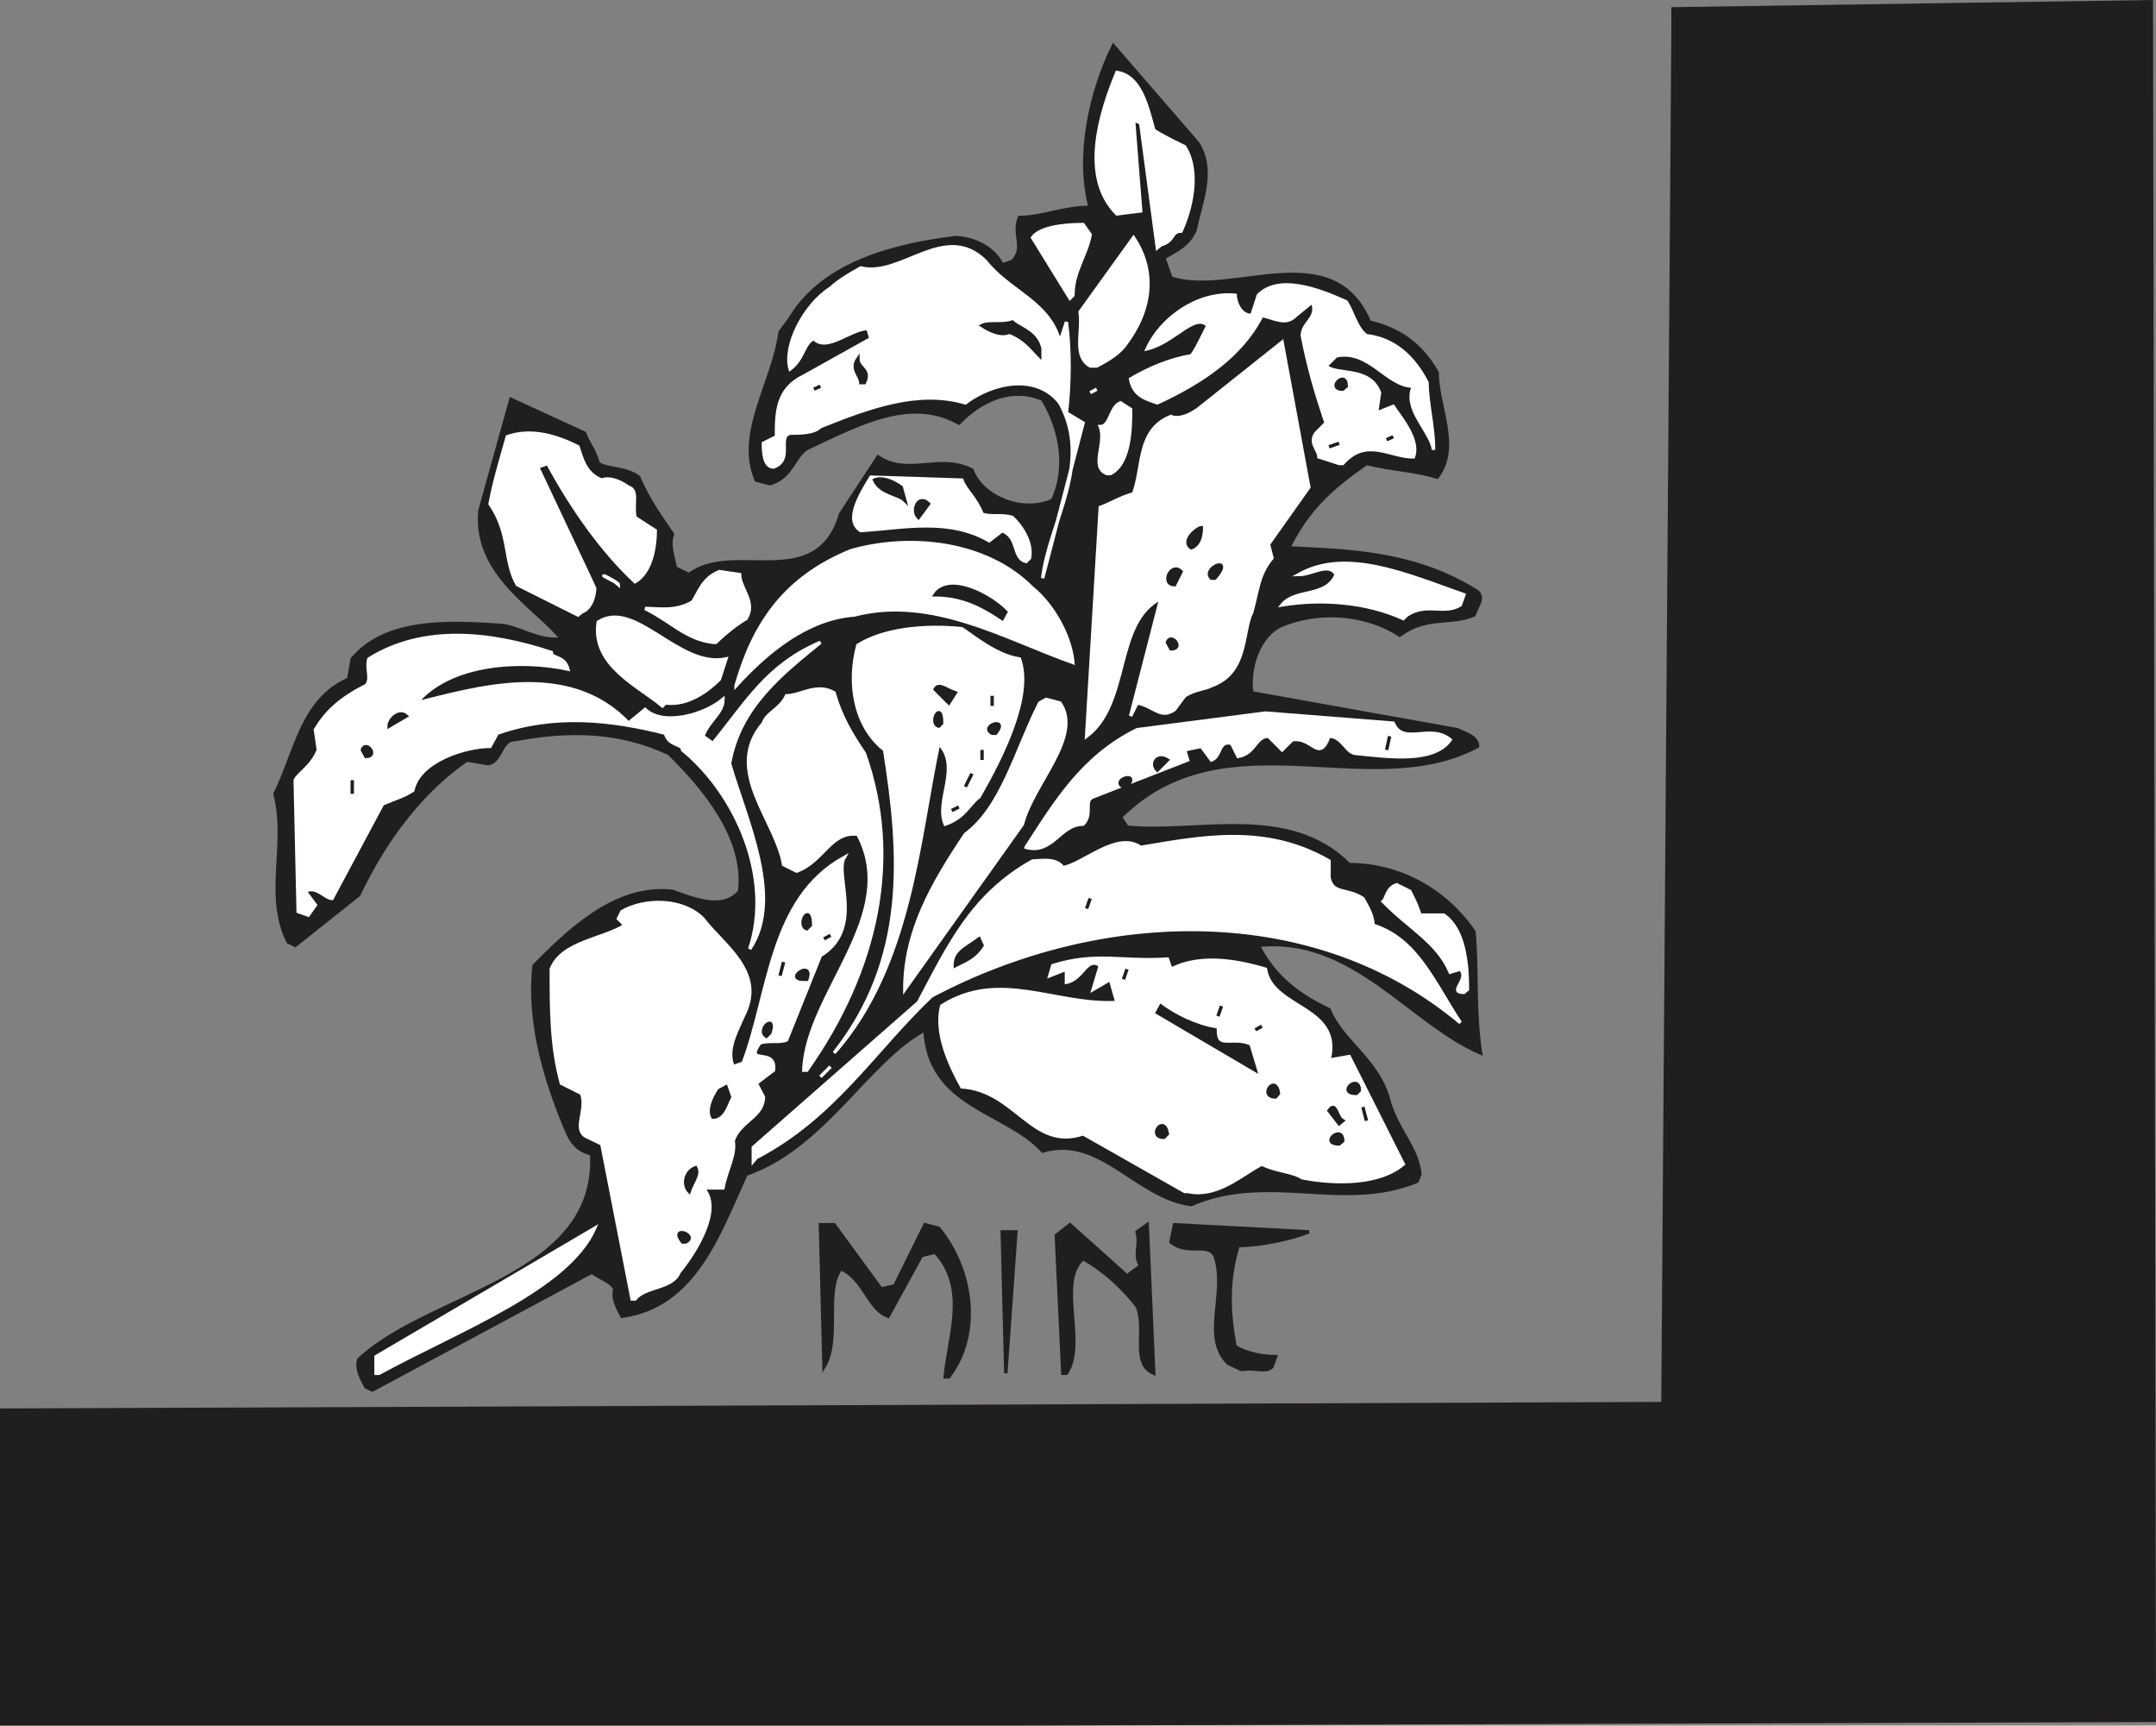 <svg width="483.823" height="387.162" viewBox="0 0 362.867 290.371" xmlns="http://www.w3.org/2000/svg"><rect x="0" y="0" width="362.867" height="290.371" fill="#808080" stroke="none"/><path style="fill:#211e1e;fill-opacity:1;fill-rule:evenodd;stroke:none" d="M1.102 840.898v-52.796L280.699 787l1.7-231.3v-3.4l80.5-1.198.5 289.199-192.2.597" transform="translate(-.817 -550.812)"/><path style="fill:none;stroke:#211e1e;stroke-width:5.7;stroke-linecap:square;stroke-linejoin:miter;stroke-miterlimit:4;stroke-opacity:1" d="M11.016 11.016v527.968L2806.992 550l16.992 2313.008v33.984l805 11.992 5-2891.992-1921.992-5.976zm0 0" transform="matrix(.1 0 0 -.1 -.817 291.188)"/><path style="fill:#211e1e;fill-opacity:1;fill-rule:evenodd;stroke:none" d="m63.5 784.7-1.102-.5c-.597-1.2-1.699-2.9-1.199-4.598C73.102 768.3 101.5 766 100.4 745c-1.7-.5-2.899-1.102-4-3.398-3.399-7.903-6.797-18.102-5.7-28.301 5.7-5.7 13.602-13.602 23.301-12.5 3.398 1.199 8.5 3.398 11.3 0 1.098-9.102-6.198-17.602-11.902-23.2-8.5-4-17-4-26.097-2.3-2.2 0-2.2 4-4.5 4l-3.403-.602c-7.398 5.102-13.597 13-18.199 22.7l-10.699 8.5-1.2-.598c-3.902-7.903 0-16.403-2.198-24.903 3.398-6.796 4.5-15.898 12.398-19.296l.602-3.403C65.8 654.9 76.5 655.5 84.5 656c3.398 0 6.8 2.898 10.8 2.3-4-5.1-14.8-10.8-13.698-21.6L86.8 618l12.398 5.7c.602 1.698 1.7 2.8 2.301 5.1 1.7 1.098 4.5.598 6.8 2.302 1.7 3.898 3.4 6.199 5.7 9.597-.602 1.7 0 3.403.5 5.7l2.3 1.101c7.4-5.7 21.5 3.398 25.5-10.2l6.302-9.6c5.097 3.402 10.199-.598 15.796 2.198 1.704 4.602 8.5 7.403 13.602 5.102 2.3-5.102 1.7-11.3-1.7-17-5.1-2.2-10.198 0-14.1 4-8-4.5-16.5 0-25 4-2.802 1.102-2.802 5.102-6.802 6.2l-2.296-.598c-3.403-7.903 2.898-16.403 4-24.903l1.699-2.3C139.5 594.8 152 592 161.6 590.8c2.297 0 6.2 1.199 7.899 4.597l1.7-.597c2.3-2.301 0-4.5 1.198-7.403 3.903 0 7.301-1.699 11.903-1.699-2.301-8.5 0-19.3 3.898-27.199l14.2 16.398c2.902 4.602.601 9.704-.5 14.801-1.2 2.301-2.297 2.801-5.2 4.5l1.2 3.403C208.101 601 225.101 590.3 231.3 605c4.597 1.102 8.5 3.398 11.398 8.5 0 5.7 3.903 12.5 0 17.602-4-1.204-7.398-1.204-11.898-2.301-5.7 4-9.7 7.398-13.102 14.199 9.102.5 21 .5 31.801 7.398 1.102 1.102 0 2.204-.602 3.903-4 1.699-7.898 0-12.5 3.398-5.097-3.398-13-4.5-19.796-1.699-4 1.7-5.704 7.398-5.102 11.398l34.602 6.204c1.097.597 3.398 1.097 3.398 2.796-18.2 9.704-42.5-5.597-60.102 11.903L190.5 690c11.898 1.2 27.2-3.898 37.398 6.3 8 0 15.903 3.9 21 11.302.602 6.796 0 13.097 1.102 20.398-11.898-5.102-21.5-19.8-37.398-18.102 2.296 4.5 5.699 7.903 11.898 10.801 2.3 5.602 8.5 8.5 10.2 15.801 1.698 5.102 4.6 7.398 5.1 11.898l-.5 1.204c-12.5 5.097-25-1.704-38 3.898-9.1-1.102-15.3-11.898-25-9-6.198-6.8-19.198-7.398-19.8-20.398-9.602 5.097-17 19.796-30.102 24.296-4.5 9.704-8.5 22.204-20.898 23.903-.602-1.2-1.7-2.903-1.2-4.602-.5-1.097-2.198-1.699-3.902-2.8" transform="translate(-.817 -550.812)"/><path style="fill:none;stroke:#211e1e;stroke-width:5.7;stroke-linecap:square;stroke-linejoin:miter;stroke-miterlimit:4;stroke-opacity:1" d="m635 573.008-11.016 5c-5.976 11.992-16.992 28.984-11.992 45.976C731.016 736.992 1015 760 1003.984 970c-16.992 5-28.984 11.016-40 33.984C930 1083.008 896.016 1185 906.992 1286.992c56.992 56.992 136.016 136.016 233.008 125 33.984-11.992 85-33.984 113.008 0 10.976 91.016-61.992 176.016-119.024 231.992-85 40-170 40-260.976 23.008-21.992 0-21.992-40-45-40l-34.024 6.016c-73.984-51.016-135.976-130-181.992-226.992l-106.992-85-11.992 5.976c-39.024 79.024 0 164.024-21.992 249.024C505 1643.984 516.016 1735 595 1768.984l6.016 34.024C658.008 1871.016 765 1865 845 1860c33.984 0 68.008-28.984 108.008-23.008-40 51.016-148.008 108.008-136.992 216.016L868.008 2240l123.984-56.992c6.016-16.992 16.992-28.008 23.008-51.016 16.992-10.976 45-5.976 68.008-23.008 16.992-38.984 33.984-61.992 56.992-95.976-6.016-16.992 0-34.024 5-56.992l23.008-11.016c73.984 56.992 215-33.984 255 101.992l63.008 96.016c50.976-34.024 101.992 5.976 157.968-21.992 17.032-46.016 85-74.024 136.016-51.016 23.008 51.016 16.992 113.008-16.992 170-51.016 21.992-101.992 0-141.016-40-80 45-165 0-250-40-28.008-11.016-28.008-51.016-68.008-61.992l-22.968 5.976c-34.024 79.024 28.984 164.024 40 249.024l16.992 23.008C1395 2471.992 1520 2500 1616.016 2511.992c22.968 0 61.992-11.992 78.984-45.976l16.992 5.976c23.008 23.008 0 45 11.992 74.024 39.024 0 73.008 16.992 119.024 16.992-23.008 85 0 193.008 38.984 271.992l141.992-163.984c29.024-46.016 6.016-97.032-5-148.008-11.992-23.008-22.968-28.008-51.992-45l11.992-34.024c102.032-33.984 272.032 73.008 334.024-73.984 45.976-11.016 85-33.984 113.984-85 0-56.992 39.024-125 0-176.016-40 12.032-73.984 12.032-118.984 23.008-56.992-40-96.992-73.984-131.016-141.992 91.016-5 210-5 318.008-73.984 11.016-11.016 0-22.032-6.016-39.024-40-16.992-78.984 0-125-33.984-50.976 33.984-130 45-197.968 16.992-40-16.992-57.032-73.984-51.016-113.984l346.016-62.032c10.976-5.976 33.984-10.976 33.984-27.968-181.992-97.032-425 55.976-601.016-119.024L1905 1520c118.984-11.992 271.992 38.984 373.984-63.008 80 0 159.024-38.984 210-113.008 6.016-67.968 0-130.976 11.016-203.984-118.984 51.016-215 198.008-373.984 181.016 22.968-45 56.992-79.024 118.984-108.008 23.008-56.016 85-85 101.992-158.008 16.992-51.016 46.016-73.984 51.016-118.984l-5-12.032c-125-50.976-250 17.032-380-38.984-91.016 11.016-153.008 118.984-250 90-61.992 68.008-191.992 73.984-198.008 203.984-96.016-50.976-170-197.968-301.016-242.968-45-97.032-85-222.032-208.984-239.024-6.016 11.992-16.992 29.024-11.992 46.016-5 10.976-21.992 16.992-39.024 28.008zm0 0" transform="matrix(.1 0 0 -.1 -.817 291.188)"/><path style="fill:#211e1e;fill-opacity:1;fill-rule:evenodd;stroke:none" d="M159.898 782.5c.602-6.8 4-14.8-1.699-21l-2.3.602L150.3 772.3c-3.403-1.2-4-6.301-8-8-2.801 4 0 11.898-2.801 16.5l-.602-23.903h2.301l7.903 10.801 2.296-.5 5.102-10.3 2.3.601c5.598 6.8 7.302 17.602 1.7 25" transform="translate(-.817 -550.812)"/><path style="fill:none;stroke:#211e1e;stroke-width:5.7;stroke-linecap:square;stroke-linejoin:miter;stroke-miterlimit:4;stroke-opacity:1" d="M1598.984 595c6.016 68.008 40 148.008-16.992 210l-23.008-6.016-55.976-101.992c-34.024 11.992-40 63.008-80 80-28.008-40 0-118.984-28.008-165l-6.016 239.024h23.008l79.024-108.008 22.968 5L1565 851.016l23.008-6.016c55.976-68.008 73.008-176.016 16.992-250Zm0 0" transform="matrix(.1 0 0 -.1 -.817 291.188)"/><path style="fill:#fff;fill-opacity:1;fill-rule:evenodd;stroke:none" d="M64.102 781.898v-2.796l36.796-21.602c-4.5 10.2-22.699 17-36.296 24.398" transform="translate(-.817 -550.812)"/><path style="fill:none;stroke:#fff;stroke-width:5.7;stroke-linecap:square;stroke-linejoin:miter;stroke-miterlimit:4;stroke-opacity:1" d="M641.016 601.016v27.968L1008.984 845c-45-101.992-226.992-170-362.968-243.984Zm0 0" transform="matrix(.1 0 0 -.1 -.817 291.188)"/><path style="fill:#211e1e;fill-opacity:1;fill-rule:evenodd;stroke:none" d="m170.102 781.898-.602-23.796h2.3" transform="translate(-.817 -550.812)"/><path style="fill:none;stroke:#211e1e;stroke-width:5.7;stroke-linecap:square;stroke-linejoin:miter;stroke-miterlimit:4;stroke-opacity:1" d="M1701.016 601.016 1695 838.984h23.008zm0 0" transform="matrix(.1 0 0 -.1 -.817 291.188)"/><path style="fill:#211e1e;fill-opacity:1;fill-rule:evenodd;stroke:none" d="m179.7 781.898-1.098-23.199 2.296-1.8 9.602 8.601 2.3-1.7c-1.198-1.698 0-3.402-.6-5.698l1.698-1.204 1.102 25c-3.898-1.699-1.102-7.398-2.8-11.296-2.302-2.903-5.098-5.704-9.098-8-4.5 4 .597 14.199-2.801 19.296" transform="translate(-.817 -550.812)"/><path style="fill:none;stroke:#211e1e;stroke-width:5.7;stroke-linecap:square;stroke-linejoin:miter;stroke-miterlimit:4;stroke-opacity:1" d="m1796.992 601.016-10.976 231.992 22.968 18.008L1905 765l23.008 16.992c-11.992 16.992 0 34.024-6.016 56.992l16.992 12.032 11.016-250c-38.984 16.992-11.016 73.984-28.008 112.968-23.008 29.024-50.976 57.032-90.976 80-45-40 5.976-141.992-28.008-192.968zm0 0" transform="matrix(.1 0 0 -.1 -.817 291.188)"/><path style="fill:#211e1e;fill-opacity:1;fill-rule:evenodd;stroke:none" d="m209.8 781.3-2.3-1.1c-4.5-4.5 0-11.9-2.2-18.098-1.198-2.301-4.6 0-7.402-2.301l.602-2.903 22.602 1.204c-2.801 1.097-7.903 2.296-11.903 2.296-1.699 5.602-1.699 10.704-.5 17 1.7 1.102 4.5 1.704 6.801 1.704l-.602 1.699c-1.097 1.097-2.796 0-5.097.5" transform="translate(-.817 -550.812)"/><path style="fill:none;stroke:#211e1e;stroke-width:5.7;stroke-linecap:square;stroke-linejoin:miter;stroke-miterlimit:4;stroke-opacity:1" d="M2098.008 606.992 2075 618.008c-45 45 0 118.984-21.992 180.976-11.992 23.008-46.016 0-74.024 23.008l6.016 29.024 226.016-12.032c-28.008-10.976-79.024-22.968-119.024-22.968-16.992-56.016-16.992-107.032-5-170 16.992-11.016 45-17.032 68.008-17.032l-6.016-16.992c-10.976-10.976-27.968 0-50.976-5zm0 0" transform="matrix(.1 0 0 -.1 -.817 291.188)"/><path style="fill:#fff;fill-opacity:1;fill-rule:evenodd;stroke:none" d="m107.2 769.398-5.098-26.097-2.301-1.102c-2.801-1.097 0-4.5-1.102-7.398l-3.398-1.7c-1.7-6.203-1.7-12.402-1.7-19.203 1.7-4.597 9-5.097 12.399-7.398l-1.102-1.102.602-1.199c3.898-2.199 10.2-2.199 13.602 1.2 3.398 4.5 10.699 9 6.796 16.402-1.199 2.8-2.898 5.699-1.699 8.5l1.7-.602c4.5-11.898 4.5-27.699 17-34.597-1.7 2.898 3.402 12-4 16.5l-5.7 14.199c-1.097.5-2.8 0-4.5.5-2.8 4 2.801.597 2.301 4.597l-2.898 2.204 1.199 2.296c0 3.403-4 4-5.102 7.403.5 2.199-1.199 5.097-1.699 7.898h-3.398c3.398 3.403-1.204 10.801-4 14.2-1.102 2.8-5.704 2.3-7.403 4.5" transform="translate(-.817 -550.812)"/><path style="fill:none;stroke:#fff;stroke-width:5.7;stroke-linecap:square;stroke-linejoin:miter;stroke-miterlimit:4;stroke-opacity:1" d="m1071.992 726.016-50.976 260.976-23.008 11.016c-28.008 10.976 0 45-11.016 73.984l-33.984 16.992c-16.992 62.032-16.992 124.024-16.992 192.032 16.992 45.976 90 50.976 123.984 73.984l-11.016 11.016 6.016 11.992c38.984 21.992 101.992 21.992 136.016-11.992 33.984-45 106.992-90 67.968-164.024-11.992-28.008-28.984-56.992-16.992-85l16.992 6.016c45 118.984 45 276.992 170 345.976-16.992-28.984 34.024-120-40-165l-56.992-141.992c-10.976-5-28.008 0-45-5-28.008-40 28.008-5.976 23.008-45.976l-28.984-22.032 11.992-22.968c0-34.024-40-40-51.016-74.024 5-21.992-11.992-50.976-16.992-78.984h-33.984c33.984-34.024-12.032-108.008-40-141.992-11.016-28.008-57.032-23.008-74.024-45zm0 0" transform="matrix(.1 0 0 -.1 -.817 291.188)"/><path style="fill:#211e1e;fill-opacity:1;fill-rule:evenodd;stroke:none" d="M115.7 759.8c-2.302-2.902 2.8-1.1.5 0" transform="translate(-.817 -550.812)"/><path style="fill:none;stroke:#211e1e;stroke-width:5.7;stroke-linecap:square;stroke-linejoin:miter;stroke-miterlimit:4;stroke-opacity:1" d="M1156.992 821.992c-23.008 29.024 28.008 11.016 5 0zm16.992 40zm0 0" transform="matrix(.1 0 0 -.1 -.817 291.188)"/><path style="fill:#211e1e;fill-opacity:1;fill-rule:evenodd;stroke:none" d="M116.8 751.3c-1.1-1.198-.6-3.402 1.098-4 .602 1.098-.5 2.302-1.097 4" transform="translate(-.817 -550.812)"/><path style="fill:none;stroke:#211e1e;stroke-width:5.7;stroke-linecap:square;stroke-linejoin:miter;stroke-miterlimit:4;stroke-opacity:1" d="M1168.008 906.992c-11.016 11.992-6.016 34.024 10.976 40 6.016-10.976-5-23.008-10.976-40zm0 0" transform="matrix(.1 0 0 -.1 -.817 291.188)"/><path style="fill:#fff;fill-opacity:1;fill-rule:evenodd;stroke:none" d="m200.2 751.3-17.098-9.698c-8.5 2.898-11.301-7.301-20.403-7.903-2.199-4-4.5-9.097-3.398-13.597 9.699-6.204 19.3 0 29.5-.602l-1.102-3.898-2.898 1.699 1.199-4c-2.3-1.7-2.898 2.3-5.7 2.8v-2.203L177.5 715l.5-1.7c7.398-2.3 11.398-.6 19.3-1.1l.598 1.698c4.5-2.296 10.204-1.699 15.903 0 1.097 6.801 13 6.204 10.699 15.301l3.398-.597L237 746.699c-4 3.403-11.3 3.403-17 2.301-1.7-1.102-4.5-1.102-6.8-2.3-3.4 1.698-7.4 5.698-12.5 4.6" transform="translate(-.817 -550.812)"/><path style="fill:none;stroke:#fff;stroke-width:5.7;stroke-linecap:square;stroke-linejoin:miter;stroke-miterlimit:4;stroke-opacity:1" d="m2001.992 906.992-170.976 96.992c-85-28.984-113.008 73.008-204.024 79.024-21.992 40-45 90.976-33.984 135.976 96.992 62.032 193.008 0 295 6.016l-11.016 38.984-28.984-16.992 11.992 40c-23.008 16.992-28.984-23.008-56.992-28.008v22.032L1775 1270l5 16.992c73.984 23.008 113.984 6.016 193.008 11.016l5.976-16.992c45 22.968 102.032 16.992 159.024 0 10.976-68.008 130-62.032 106.992-153.008l33.984 5.976L2370 953.008c-40-34.024-113.008-34.024-170-23.008-16.992 11.016-45 11.016-68.008 23.008-33.984-16.992-73.984-56.992-125-46.016zm0 0" transform="matrix(.1 0 0 -.1 -.817 291.188)"/><path style="fill:none;stroke:#211e1e;stroke-width:5.7;stroke-linecap:square;stroke-linejoin:miter;stroke-miterlimit:4;stroke-opacity:1" d="M2036.016 930zm310.976 16.992zm-260 6.016zm0 0" transform="matrix(.1 0 0 -.1 -.817 291.188)"/><path style="fill:#fff;fill-opacity:1;fill-rule:evenodd;stroke:none" d="M127.602 746.2v-2.302l27.796-24.398c5.102-9.602 9-18.102 19.204-23.8 1.199 0 4-.598 5.097 1.1 3.403-.5 9.102-6.198 13.102-3.402C203 691.7 213.8 689.5 224.5 695.7v2.801c.602 2.898 2.898 1.7 5.7 3.5.6 1.102 1.698 2.8 1.698 4.5 7.403 2.3 10.204 9.602 14.704 16.398-24.301-20.398-60.102-19.796-89-4.5-9.602 9.102-16.403 20.403-29.5 27.204" transform="translate(-.817 -550.812)"/><path style="fill:none;stroke:#fff;stroke-width:5.7;stroke-linecap:square;stroke-linejoin:miter;stroke-miterlimit:4;stroke-opacity:1" d="M1276.016 958.008v23.008L1553.984 1225c51.016 96.016 90 181.016 192.032 238.008 11.992 0 40 5.976 50.976-11.016 34.024 5 91.016 61.992 131.016 34.024 101.992 16.992 210 38.984 316.992-23.008V1435c6.016-28.984 28.984-16.992 56.992-35 6.016-11.016 16.992-28.008 16.992-45 74.024-23.008 102.032-96.016 147.032-163.984-243.008 203.984-601.016 197.968-890 45-96.016-91.016-164.024-204.024-295-272.032Zm0 0" transform="matrix(.1 0 0 -.1 -.817 291.188)"/><path style="fill:#211e1e;fill-opacity:1;fill-rule:evenodd;stroke:none" d="M226.2 743.3c-3.4 0 .6-3.402.6-.5" transform="translate(-.817 -550.812)"/><path style="fill:none;stroke:#211e1e;stroke-width:5.7;stroke-linecap:square;stroke-linejoin:miter;stroke-miterlimit:4;stroke-opacity:1" d="M2261.992 986.992c-33.984 0 6.016 34.024 6.016 5zm0 0" transform="matrix(.1 0 0 -.1 -.817 291.188)"/><path style="fill:#211e1e;fill-opacity:1;fill-rule:evenodd;stroke:none" d="M196.7 742.2c-2.802 0 0-4 .6-.598" transform="translate(-.817 -550.812)"/><path style="fill:none;stroke:#211e1e;stroke-width:5.7;stroke-linecap:square;stroke-linejoin:miter;stroke-miterlimit:4;stroke-opacity:1" d="M1966.992 998.008c-28.008 0 0 40 6.016 5.976zm335 0zm0 0" transform="matrix(.1 0 0 -.1 -.817 291.188)"/><path style="fill:#211e1e;fill-opacity:1;fill-rule:evenodd;stroke:none" d="m226.2 739.898-1.7-2.199c1.2-1.699 1.2 1.102 2.3 1.7" transform="translate(-.817 -550.812)"/><path style="fill:none;stroke:#211e1e;stroke-width:5.7;stroke-linecap:square;stroke-linejoin:miter;stroke-miterlimit:4;stroke-opacity:1" d="M2261.992 1021.016 2245 1043.008c11.992 16.992 11.992-11.016 23.008-16.992zm0 0" transform="matrix(.1 0 0 -.1 -.817 291.188)"/><path style="fill:#211e1e;fill-opacity:1;fill-rule:evenodd;stroke:none" d="m230.8 739.398-.6-2.296" transform="translate(-.817 -550.812)"/><path style="fill:none;stroke:#211e1e;stroke-width:5.7;stroke-linecap:square;stroke-linejoin:miter;stroke-miterlimit:4;stroke-opacity:1" d="m2308.008 1026.016-6.016 22.968zm0 0" transform="matrix(.1 0 0 -.1 -.817 291.188)"/><path style="fill:#211e1e;fill-opacity:1;fill-rule:evenodd;stroke:none" d="M120.8 738.8c-.6-1.1 0-2.8 1.098-4.5l1.102-.6.602 1.698c-.602 1.102-1.102 3.403-2.801 3.403" transform="translate(-.817 -550.812)"/><path style="fill:none;stroke:#211e1e;stroke-width:5.7;stroke-linecap:square;stroke-linejoin:miter;stroke-miterlimit:4;stroke-opacity:1" d="M1208.008 1031.992c-6.016 11.016 0 28.008 10.976 45l11.016 6.016 6.016-16.992c-6.016-11.016-11.016-34.024-28.008-34.024Zm45 0zM1791.992 1055zm0 0" transform="matrix(.1 0 0 -.1 -.817 291.188)"/><path style="fill:#211e1e;fill-opacity:1;fill-rule:evenodd;stroke:none" d="M215.5 735.398c-2.898 0 0-4 .5-.597" transform="translate(-.817 -550.812)"/><path style="fill:none;stroke:#211e1e;stroke-width:5.7;stroke-linecap:square;stroke-linejoin:miter;stroke-miterlimit:4;stroke-opacity:1" d="M2155 1066.016c-28.984 0 0 40 5 5.976zm0 0" transform="matrix(.1 0 0 -.1 -.817 291.188)"/><path style="fill:#211e1e;fill-opacity:1;fill-rule:evenodd;stroke:none" d="M229.102 734.8c-3.403 0 .5-3.402.5-.5" transform="translate(-.817 -550.812)"/><path style="fill:none;stroke:#211e1e;stroke-width:5.7;stroke-linecap:square;stroke-linejoin:miter;stroke-miterlimit:4;stroke-opacity:1" d="M2291.016 1071.992c-34.024 0 5 34.024 5 5zm-51.016 5zm0 0" transform="matrix(.1 0 0 -.1 -.817 291.188)"/><path style="fill:#fff;fill-opacity:1;fill-rule:evenodd;stroke:none" d="m138.898 732 1.704-1.7" transform="translate(-.817 -550.812)"/><path style="fill:none;stroke:#fff;stroke-width:5.7;stroke-linecap:square;stroke-linejoin:miter;stroke-miterlimit:4;stroke-opacity:1" d="m1388.984 1100 17.032 16.992zm0 0" transform="matrix(.1 0 0 -.1 -.817 291.188)"/><path style="fill:none;stroke:#211e1e;stroke-width:5.7;stroke-linecap:square;stroke-linejoin:miter;stroke-miterlimit:4;stroke-opacity:1" d="M2261.992 1100zm0 0" transform="matrix(.1 0 0 -.1 -.817 291.188)"/><path style="fill:#fff;fill-opacity:1;fill-rule:evenodd;stroke:none" d="M136.102 730.898c.5-13.097 16.398-26.097 9.097-39.699-4.597-.597-5.699 4.5-10.3 6.2l-2.2-1.098c-1.199-7.403-10.199-15.903-3.398-23.801.5-1.7 2.8-2.3 3.898-4.602 2.301 0 5.102-2.199 8-.5 1.102 3.903 2.801 6.801 5.102 10.204 6.199 17.5 2.3 36.296-9.7 53.296" transform="translate(-.817 -550.812)"/><path style="fill:none;stroke:#fff;stroke-width:5.7;stroke-linecap:square;stroke-linejoin:miter;stroke-miterlimit:4;stroke-opacity:1" d="M1361.016 1111.016c5 130.976 163.984 260.976 90.976 396.992-45.976 5.976-56.992-45-103.008-61.992l-21.992 10.976C1315 1531.016 1225 1616.016 1293.008 1695c5 16.992 28.008 23.008 38.984 46.016 23.008 0 51.016 21.992 80 5 11.016-39.024 28.008-68.008 51.016-102.032 61.992-175 23.008-362.968-96.992-532.968zm0 0" transform="matrix(.1 0 0 -.1 -.817 291.188)"/><path style="fill:#211e1e;fill-opacity:1;fill-rule:evenodd;stroke:none" d="m212.102 730.898-16.5-9.699.597-1.097c2.301 1.699 5.7 3.398 9.102 4 0 3.898 2.8 1.699 5.597 2.796" transform="translate(-.817 -550.812)"/><path style="fill:none;stroke:#211e1e;stroke-width:5.7;stroke-linecap:square;stroke-linejoin:miter;stroke-miterlimit:4;stroke-opacity:1" d="m2121.016 1111.016-165 96.992 5.976 10.976c23.008-16.992 56.992-33.984 91.016-40 0-38.984 28.008-16.992 55.976-27.968zm61.992 11.992zm0 0" transform="matrix(.1 0 0 -.1 -.817 291.188)"/><path style="fill:#fff;fill-opacity:1;fill-rule:evenodd;stroke:none" d="M141.2 728c12.5-15.8 11.3-33.398 8.5-51-5.098-4-6.2-11.3-4.5-17.602 4.5-2.796 11.3-3.398 17.5-2.796 1.698 1.097 5.698 4.5 9.698 5.097 2.204 6.2-2.898 16.403-6.796 23.2-1.704 1.203-2.301 3.402-5.704 4.601-1.699-4 2.801-9.7-1.097-13.602-3.403 15.801-4.602 37.403-17.602 52.102" transform="translate(-.817 -550.812)"/><path style="fill:none;stroke:#fff;stroke-width:5.7;stroke-linecap:square;stroke-linejoin:miter;stroke-miterlimit:4;stroke-opacity:1" d="M1411.992 1140c125 158.008 113.008 333.984 85 510-50.976 40-61.992 113.008-45 176.016 45 27.968 113.008 33.984 175 27.968 16.992-10.976 56.992-45 96.992-50.976 22.032-61.992-28.984-164.024-67.968-231.992-17.032-12.032-23.008-34.024-57.032-46.016-16.992 40 28.008 96.992-10.976 136.016-34.024-158.008-46.016-374.024-176.016-521.016Zm0 0" transform="matrix(.1 0 0 -.1 -.817 291.188)"/><path style="fill:#211e1e;fill-opacity:1;fill-rule:evenodd;stroke:none" d="M129.8 725.2c-1.698-1.098 1.7-4 .598-.598" transform="translate(-.817 -550.812)"/><path style="fill:none;stroke:#211e1e;stroke-width:5.7;stroke-linecap:square;stroke-linejoin:miter;stroke-miterlimit:4;stroke-opacity:1" d="M1298.008 1168.008c-16.992 10.976 16.992 40 5.976 5.976zm0 0" transform="matrix(.1 0 0 -.1 -.817 291.188)"/><path style="fill:#211e1e;fill-opacity:1;fill-rule:evenodd;stroke:none" d="m212.102 724.102 1.097-.602" transform="translate(-.817 -550.812)"/><path style="fill:none;stroke:#211e1e;stroke-width:5.7;stroke-linecap:square;stroke-linejoin:miter;stroke-miterlimit:4;stroke-opacity:1" d="m2121.016 1178.984 10.976 6.016zm61.992 12.032zm0 0" transform="matrix(.1 0 0 -.1 -.817 291.188)"/><path style="fill:#211e1e;fill-opacity:1;fill-rule:evenodd;stroke:none" d="m205.8 721.8.598-1.698" transform="translate(-.817 -550.812)"/><path style="fill:none;stroke:#211e1e;stroke-width:5.7;stroke-linecap:square;stroke-linejoin:miter;stroke-miterlimit:4;stroke-opacity:1" d="m2058.008 1201.992 5.976 16.992zm-141.992 34.024zm181.992 5.976zm0 0" transform="matrix(.1 0 0 -.1 -.817 291.188)"/><path style="fill:#fff;fill-opacity:1;fill-rule:evenodd;stroke:none" d="M247.2 717.8c-2.802 0 1.1-2.198-.598-3.902l-1.704.5c-2.199-5.097-6.796-7.296-11.296-11.898.597-.5.597-2.3 2.296-2.8l2.204 1.1c.597 1.2 1.199 2.302 1.699 4h4c3.398 2.302 4 7.9 4 12.5" transform="translate(-.817 -550.812)"/><path style="fill:none;stroke:#fff;stroke-width:5.7;stroke-linecap:square;stroke-linejoin:miter;stroke-miterlimit:4;stroke-opacity:1" d="M2471.992 1241.992c-28.008 0 11.016 21.992-5.976 39.024l-17.032-5c-21.992 50.976-67.968 72.968-112.968 118.984 5.976 5 5.976 23.008 22.968 28.008l22.032-11.016c5.976-11.992 11.992-23.008 16.992-40h40c33.984-23.008 40-78.984 40-125zm0 0" transform="matrix(.1 0 0 -.1 -.817 291.188)"/><path style="fill:#fff;fill-opacity:1;fill-rule:evenodd;stroke:none" d="M153.102 717.3c0-9.698 4.5-17.6 10.199-26.1 6.199-4.598 8.5-14.2 12.5-22.098l1.097-.602 2.301.602c3.903 5.597-4.597 13.597-6.3 20.398" transform="translate(-.817 -550.812)"/><path style="fill:none;stroke:#fff;stroke-width:5.7;stroke-linecap:square;stroke-linejoin:miter;stroke-miterlimit:4;stroke-opacity:1" d="M1531.016 1246.992c0 96.992 45 176.016 101.992 261.016 61.992 45.976 85 141.992 125 220.976l10.976 6.016 23.008-6.016c39.024-55.976-45.976-135.976-63.008-203.984zm0 0" transform="matrix(.1 0 0 -.1 -.817 291.188)"/><path style="fill:none;stroke:#211e1e;stroke-width:5.7;stroke-linecap:square;stroke-linejoin:miter;stroke-miterlimit:4;stroke-opacity:1" d="M1950 1258.984zm0 0" transform="matrix(.1 0 0 -.1 -.817 291.188)"/><path style="fill:#211e1e;fill-opacity:1;fill-rule:evenodd;stroke:none" d="M136.102 715.602c-3.403 0 1.699-3.403.5 0" transform="translate(-.817 -550.812)"/><path style="fill:none;stroke:#211e1e;stroke-width:5.7;stroke-linecap:square;stroke-linejoin:miter;stroke-miterlimit:4;stroke-opacity:1" d="M1361.016 1263.984c-34.024 0 16.992 34.024 5 0zm0 0" transform="matrix(.1 0 0 -.1 -.817 291.188)"/><path style="fill:#211e1e;fill-opacity:1;fill-rule:evenodd;stroke:none" d="m189.898 715.602.602-1.704" transform="translate(-.817 -550.812)"/><path style="fill:none;stroke:#211e1e;stroke-width:5.7;stroke-linecap:square;stroke-linejoin:miter;stroke-miterlimit:4;stroke-opacity:1" d="m1898.984 1263.984 6.016 17.032zm0 0" transform="matrix(.1 0 0 -.1 -.817 291.188)"/><path style="fill:#211e1e;fill-opacity:1;fill-rule:evenodd;stroke:none" d="m132.102 715 .597-2.3" transform="translate(-.817 -550.812)"/><path style="fill:none;stroke:#211e1e;stroke-width:5.7;stroke-linecap:square;stroke-linejoin:miter;stroke-miterlimit:4;stroke-opacity:1" d="m1321.016 1270 5.976 23.008zm0 0" transform="matrix(.1 0 0 -.1 -.817 291.188)"/><path style="fill:#211e1e;fill-opacity:1;fill-rule:evenodd;stroke:none" d="M161.602 713.3c0-2.3 1.699-2.8 4-4.5l.5 1.098c-1.102 1.704-2.204 2.301-4.5 3.403" transform="translate(-.817 -550.812)"/><path style="fill:none;stroke:#211e1e;stroke-width:5.7;stroke-linecap:square;stroke-linejoin:miter;stroke-miterlimit:4;stroke-opacity:1" d="M1616.016 1286.992c0 23.008 16.992 28.008 40 45l5-10.976c-11.016-17.032-22.032-23.008-45-34.024zm-403.008 11.016zM1366.016 1310zm0 0" transform="matrix(.1 0 0 -.1 -.817 291.188)"/><path style="fill:#fff;fill-opacity:1;fill-rule:evenodd;stroke:none" d="M127 710.5c4-12-2.3-26.102-11.3-33.5 0-1.102-2.302-.602-2.9-2.8-9-2.302-18.698-3.4-28.3 0l-1.2 2.198c-3.902 0-11.902 2.301-13 7.403-1.698 1.097-2.3 1.097-5.1 2.3L56.7 702c-1.098 0-2.802-2.3-4.5-1.2l1.698 2.302L52.7 704.8l-1.7-.601-.5-22.097C51 681 53.3 679.8 54.398 677l-.5-3.398c1.704-2.801 3.903-5.102 8.5-7.403 1.102-1.097 0-2.8.5-4.5C72 656 83.301 657.2 93.602 660.602c0 1.097 2.199.5 2.796 2.796-7.898-1.699-19.898-1.097-25.5 5.704 9.602-2.301 25.5-7.403 35.704 3.398l2.796-2.3c2.903 2.8 9.704 1.1 13.102-1.7 0 2.3-2.3 3.398-3.398 6.2l1.699 1.198c5.597-6.796 9-13.097 18.097-17-6.199 5.102-13.597 10.704-15.296 20.403 2.796 9.597 9.097 22.699 3.398 31.199" transform="translate(-.817 -550.812)"/><path style="fill:none;stroke:#fff;stroke-width:5.7;stroke-linecap:square;stroke-linejoin:miter;stroke-miterlimit:4;stroke-opacity:1" d="M1270 1315c40 120-23.008 261.016-113.008 335 0 11.016-23.008 6.016-28.984 28.008-90 23.008-186.992 33.984-283.008 0l-11.992-21.992c-39.024 0-119.024-23.008-130-74.024-16.992-10.976-23.008-10.976-51.016-23.008l-85-158.984c-10.976 0-28.008 23.008-45 11.992l16.992-23.008-11.992-16.992-16.992 6.016-5 220.976c5 11.016 28.008 23.008 38.984 51.016l-5 33.984c17.032 28.008 39.024 51.016 85 74.024 11.016 10.976 0 28.008 5 45 91.016 56.992 204.024 45 307.032 10.976 0-10.976 21.992-5 27.968-27.968-78.984 16.992-198.984 10.976-255-57.032 96.016 23.008 255 74.024 357.032-33.984l27.968 23.008C1123.008 1690 1191.016 1706.992 1225 1735c0-23.008-23.008-33.984-33.984-61.992l16.992-11.992c55.976 67.968 90 130.976 180.976 170-61.992-51.016-135.976-107.032-152.968-204.024C1263.984 1531.016 1326.992 1400 1270 1315Zm0 0" transform="matrix(.1 0 0 -.1 -.817 291.188)"/><path style="fill:none;stroke:#211e1e;stroke-width:5.7;stroke-linecap:square;stroke-linejoin:miter;stroke-miterlimit:4;stroke-opacity:1" d="M1331.992 1326.992zm0 0" transform="matrix(.1 0 0 -.1 -.817 291.188)"/><path style="fill:#211e1e;fill-opacity:1;fill-rule:evenodd;stroke:none" d="m139.5 708.8 1.102-.6" transform="translate(-.817 -550.812)"/><path style="fill:none;stroke:#211e1e;stroke-width:5.7;stroke-linecap:square;stroke-linejoin:miter;stroke-miterlimit:4;stroke-opacity:1" d="m1395 1331.992 11.016 6.016zm300 6.016zm726.016 0zm0 0" transform="matrix(.1 0 0 -.1 -.817 291.188)"/><path style="fill:#211e1e;fill-opacity:1;fill-rule:evenodd;stroke:none" d="M136.602 707.102c-1.704-.602.597-4.602.597-.602" transform="translate(-.817 -550.812)"/><path style="fill:none;stroke:#211e1e;stroke-width:5.7;stroke-linecap:square;stroke-linejoin:miter;stroke-miterlimit:4;stroke-opacity:1" d="M1366.016 1348.984c-17.032 6.016 5.976 46.016 5.976 6.016zM1735 1355zm-328.984 23.008zm0 0" transform="matrix(.1 0 0 -.1 -.817 291.188)"/><path style="fill:#211e1e;fill-opacity:1;fill-rule:evenodd;stroke:none" d="m183.7 703.7.6-1.7" transform="translate(-.817 -550.812)"/><path style="fill:none;stroke:#211e1e;stroke-width:5.7;stroke-linecap:square;stroke-linejoin:miter;stroke-miterlimit:4;stroke-opacity:1" d="m1836.992 1383.008 6.016 16.992zm0 0" transform="matrix(.1 0 0 -.1 -.817 291.188)"/><path style="fill:#fff;fill-opacity:1;fill-rule:evenodd;stroke:none" d="M173.5 693.398c5.102-7.898 9.602-15.296 18.7-19.796l21.6-2.801 21.5 1.699c1.7 3.898 6.2 0 9.598 2.8-2.796 4-10.699 2.802-15.796 2.302-1.704 0-2.301-2.903-4.602-2.903-1.7 4.602-2.8 0-6.2.602L216.603 677l-2.301-2.3c-2.2 0-2.2 2.902-5.102 3.402l-1.097-2.204c-2.301-.597-1.704 2.204-3.403 2.801L203 676.4l-2.8.601.5 1.7-15.9 6.198c-1.698.602 0 2.903-1.698 4.602-3.903 0-5.102 5.102-9.602 3.898" transform="translate(-.817 -550.812)"/><path style="fill:none;stroke:#fff;stroke-width:5.7;stroke-linecap:square;stroke-linejoin:miter;stroke-miterlimit:4;stroke-opacity:1" d="M1735 1486.016c51.016 78.984 96.016 152.968 186.992 197.968l216.016 28.008 215-16.992c16.992-38.984 61.992 0 95.976-28.008-27.968-40-106.992-28.008-157.968-23.008-17.032 0-23.008 29.024-46.016 29.024-16.992-46.016-28.008 0-61.992-6.016L2166.016 1650l-23.008 23.008c-21.992 0-21.992-29.024-51.016-34.024l-10.976 22.032c-23.008 5.976-17.032-22.032-34.024-28.008L2030 1656.016l-28.008-6.016 5-16.992-158.984-61.992c-16.992-6.016 0-29.024-16.992-46.016-39.024 0-51.016-51.016-96.016-38.984zm0 0" transform="matrix(.1 0 0 -.1 -.817 291.188)"/><path style="fill:#211e1e;fill-opacity:1;fill-rule:evenodd;stroke:none" d="m161 687.2 1.2-.598" transform="translate(-.817 -550.812)"/><path style="fill:none;stroke:#211e1e;stroke-width:5.7;stroke-linecap:square;stroke-linejoin:miter;stroke-miterlimit:4;stroke-opacity:1" d="m1610 1548.008 11.992 5.976zm-1008.984 28.008v22.968zm22.968 5.976zm0 0" transform="matrix(.1 0 0 -.1 -.817 291.188)"/><path style="fill:#211e1e;fill-opacity:1;fill-rule:evenodd;stroke:none" d="m163.3 683.2 1.098-2.2" transform="translate(-.817 -550.812)"/><path style="fill:none;stroke:#211e1e;stroke-width:5.7;stroke-linecap:square;stroke-linejoin:miter;stroke-miterlimit:4;stroke-opacity:1" d="m1633.008 1588.008 10.976 21.992Zm0 0" transform="matrix(.1 0 0 -.1 -.817 291.188)"/><path style="fill:#211e1e;fill-opacity:1;fill-rule:evenodd;stroke:none" d="M189.898 683.2c-2.199-1.098 2.903-2.802.602 0" transform="translate(-.817 -550.812)"/><path style="fill:none;stroke:#211e1e;stroke-width:5.7;stroke-linecap:square;stroke-linejoin:miter;stroke-miterlimit:4;stroke-opacity:1" d="M1898.984 1588.008c-21.992 10.976 29.024 28.008 6.016 0zm0 0" transform="matrix(.1 0 0 -.1 -.817 291.188)"/><path style="fill:#211e1e;fill-opacity:1;fill-rule:evenodd;stroke:none" d="M195.602 680.398c-1.102-1.097 0-2.796 1.699-1.699" transform="translate(-.817 -550.812)"/><path style="fill:none;stroke:#211e1e;stroke-width:5.7;stroke-linecap:square;stroke-linejoin:miter;stroke-miterlimit:4;stroke-opacity:1" d="M1956.016 1616.016c-11.016 10.976 0 27.968 16.992 16.992zm-295 16.992V1650Zm0 0" transform="matrix(.1 0 0 -.1 -.817 291.188)"/><path style="fill:#211e1e;fill-opacity:1;fill-rule:evenodd;stroke:none" d="M62.398 678.102 61.801 677c.597-1.7 2.8 1.102.597 1.102" transform="translate(-.817 -550.812)"/><path style="fill:none;stroke:#211e1e;stroke-width:5.7;stroke-linecap:square;stroke-linejoin:miter;stroke-miterlimit:4;stroke-opacity:1" d="M623.984 1638.984 618.008 1650c5.976 16.992 28.008-11.016 5.976-11.016zm0 0" transform="matrix(.1 0 0 -.1 -.817 291.188)"/><path style="fill:#211e1e;fill-opacity:1;fill-rule:evenodd;stroke:none" d="m234.2 677 .5-2.3" transform="translate(-.817 -550.812)"/><path style="fill:none;stroke:#211e1e;stroke-width:5.7;stroke-linecap:square;stroke-linejoin:miter;stroke-miterlimit:4;stroke-opacity:1" d="m2341.992 1650 5 23.008zM720 1666.992zm0 0" transform="matrix(.1 0 0 -.1 -.817 291.188)"/><path style="fill:#fff;fill-opacity:1;fill-rule:evenodd;stroke:none" d="m183.7 674.7 2.3-38.5c1.7-.598 3.398-1.7 5.602-2.302 1.699-4.5.597-10.796 6.296-13 1.102.5 2.801 0 4.5-1.199l14.204-11.3 4.5 24.402-6.801 9.597.597 2.301c-2.296 2.801-2.296 5.102-3.398 9.102-1.7 3.398-.602 10.199-6.8 12.398-1.098.602-2.802.602-4.5 1.7l-1.7 2.3c-2.3 1.7-3.5-.597-6.3-1.097l-1.098 2.199 5.097-19.801c-8 4-5.097 17.602-12.5 23.2" transform="translate(-.817 -550.812)"/><path style="fill:none;stroke:#fff;stroke-width:5.7;stroke-linecap:square;stroke-linejoin:miter;stroke-miterlimit:4;stroke-opacity:1" d="m1836.992 1673.008 23.008 385c16.992 5.976 33.984 16.992 56.016 23.008 16.992 45 5.976 107.968 62.968 130 11.016-5 28.008 0 45 11.992l142.032 113.008 45-244.024-68.008-95.976 5.976-23.008c-22.968-28.008-22.968-51.016-33.984-91.016-16.992-33.984-6.016-101.992-68.008-123.984-10.976-6.016-28.008-6.016-45-16.992L1985 1718.008c-23.008-16.992-35 5.976-63.008 10.976l-10.976-21.992L1961.992 1905c-80-40-50.976-176.016-125-231.992zm0 0" transform="matrix(.1 0 0 -.1 -.817 291.188)"/><path style="fill:#211e1e;fill-opacity:1;fill-rule:evenodd;stroke:none" d="M167.8 674.2c-2.198-1.2 2.9-2.9.598 0" transform="translate(-.817 -550.812)"/><path style="fill:none;stroke:#211e1e;stroke-width:5.7;stroke-linecap:square;stroke-linejoin:miter;stroke-miterlimit:4;stroke-opacity:1" d="M1678.008 1678.008c-21.992 11.992 28.984 28.984 5.976 0zm0 0" transform="matrix(.1 0 0 -.1 -.817 291.188)"/><path style="fill:#211e1e;fill-opacity:1;fill-rule:evenodd;stroke:none" d="M66.3 673c0-1.102 1.7-2.8 2.9-1.7" transform="translate(-.817 -550.812)"/><path style="fill:none;stroke:#211e1e;stroke-width:5.7;stroke-linecap:square;stroke-linejoin:miter;stroke-miterlimit:4;stroke-opacity:1" d="M663.008 1690c0 11.016 16.992 28.008 28.984 16.992zm0 0" transform="matrix(.1 0 0 -.1 -.817 291.188)"/><path style="fill:#211e1e;fill-opacity:1;fill-rule:evenodd;stroke:none" d="M158.8 673c-1.698-.5.5-4.5.5-.5" transform="translate(-.817 -550.812)"/><path style="fill:none;stroke:#211e1e;stroke-width:5.7;stroke-linecap:square;stroke-linejoin:miter;stroke-miterlimit:4;stroke-opacity:1" d="M1588.008 1690c-16.992 5 5 45 5 5zm-766.016 5zm0 0" transform="matrix(.1 0 0 -.1 -.817 291.188)"/><path style="fill:#fff;fill-opacity:1;fill-rule:evenodd;stroke:none" d="M112.3 669.602c-4-3.403-11.902-6.801-10.8-14.102 6.2-4 13.602 7.898 21.5 6.2l-1.102 3.402c-1.699 1.699-5.097 4.5-9.097 4" transform="translate(-.817 -550.812)"/><path style="fill:none;stroke:#fff;stroke-width:5.7;stroke-linecap:square;stroke-linejoin:miter;stroke-miterlimit:4;stroke-opacity:1" d="M1123.008 1723.984c-40 34.024-119.024 68.008-108.008 141.016 61.992 40 136.016-78.984 215-61.992l-11.016-34.024c-16.992-16.992-50.976-45-90.976-40zm0 0" transform="matrix(.1 0 0 -.1 -.817 291.188)"/><path style="fill:none;stroke:#211e1e;stroke-width:5.7;stroke-linecap:square;stroke-linejoin:miter;stroke-miterlimit:4;stroke-opacity:1" d="M1678.008 1723.984v17.032zm0 0" transform="matrix(.1 0 0 -.1 -.817 291.188)"/><path style="fill:#211e1e;fill-opacity:1;fill-rule:evenodd;stroke:none" d="m160.5 669.102-2.3-2.301c.6-1.102 1.698 0 3.402.597" transform="translate(-.817 -550.812)"/><path style="fill:none;stroke:#211e1e;stroke-width:5.7;stroke-linecap:square;stroke-linejoin:miter;stroke-miterlimit:4;stroke-opacity:1" d="m1605 1728.984-23.008 23.008c6.016 11.016 16.992 0 34.024-5.976zm0 0" transform="matrix(.1 0 0 -.1 -.817 291.188)"/><path style="fill:#fff;fill-opacity:1;fill-rule:evenodd;stroke:none" d="M124.7 666.2c2.902-10.2 8-18.098 19.3-22.7 9.7-2.8 22.7-1.7 30.602 6.3 2.898 2.302 6.296 7.4 6.796 12.5-11.296-4-23.796-11.402-36.796-8-8 .598-14.801 6.302-19.903 11.9" transform="translate(-.817 -550.812)"/><path style="fill:none;stroke:#fff;stroke-width:5.7;stroke-linecap:square;stroke-linejoin:miter;stroke-miterlimit:4;stroke-opacity:1" d="M1246.992 1758.008c29.024 101.992 80 180.976 193.008 226.992 96.992 28.008 226.992 16.992 306.016-63.008 28.984-23.008 62.968-73.984 67.968-125-112.968 40-237.968 114.024-367.968 80-80-5.976-148.008-63.008-199.024-118.984zm0 0" transform="matrix(.1 0 0 -.1 -.817 291.188)"/><path style="fill:none;stroke:#211e1e;stroke-width:5.7;stroke-linecap:square;stroke-linejoin:miter;stroke-miterlimit:4;stroke-opacity:1" d="M1690 1768.984zm-73.984 6.016zm0 0" transform="matrix(.1 0 0 -.1 -.817 291.188)"/><path style="fill:#211e1e;fill-opacity:1;fill-rule:evenodd;stroke:none" d="m197.898 660-.597-1.102c.597-1.699 2.898 1.102.597 1.102" transform="translate(-.817 -550.812)"/><path style="fill:none;stroke:#211e1e;stroke-width:5.7;stroke-linecap:square;stroke-linejoin:miter;stroke-miterlimit:4;stroke-opacity:1" d="m1978.984 1820-5.976 11.016c5.976 16.992 28.984-11.016 5.976-11.016zm0 0" transform="matrix(.1 0 0 -.1 -.817 291.188)"/><path style="fill:#fff;fill-opacity:1;fill-rule:evenodd;stroke:none" d="M120.8 658.898c-4.6-.597-6.8-3.398-11.402-5.699 2.301 0 5.102.602 8-1.097 1.102-1.704 1.704-4 4.5-5.102l3.403.5c0 2.3 2.8 4.602 1.097 7.398-1.097.602-3.398 2.301-5.097 4" transform="translate(-.817 -550.812)"/><path style="fill:none;stroke:#fff;stroke-width:5.7;stroke-linecap:square;stroke-linejoin:miter;stroke-miterlimit:4;stroke-opacity:1" d="M1208.008 1831.016c-46.016 5.976-68.008 33.984-114.024 56.992 23.008 0 51.016-6.016 80 10.976 11.016 17.032 17.032 40 45 51.016l34.024-5c0-23.008 28.008-46.016 10.976-73.984-10.976-6.016-33.984-23.008-50.976-40zm0 0" transform="matrix(.1 0 0 -.1 -.817 291.188)"/><path style="fill:none;stroke:#211e1e;stroke-width:5.7;stroke-linecap:square;stroke-linejoin:miter;stroke-miterlimit:4;stroke-opacity:1" d="M1723.984 1848.008zm-385.976 5.976zm0 0" transform="matrix(.1 0 0 -.1 -.817 291.188)"/><path style="fill:#211e1e;fill-opacity:1;fill-rule:evenodd;stroke:none" d="M169.5 654.898c-3.398-2.296-6.8-4-11.3-4 2.3-3.398 9.1 0 11.902 2.903" transform="translate(-.817 -550.812)"/><path style="fill:none;stroke:#211e1e;stroke-width:5.7;stroke-linecap:square;stroke-linejoin:miter;stroke-miterlimit:4;stroke-opacity:1" d="M1695 1871.016c-33.984 22.968-68.008 40-113.008 40 23.008 33.984 91.016 0 119.024-29.024zm0 0" transform="matrix(.1 0 0 -.1 -.817 291.188)"/><path style="fill:#fff;fill-opacity:1;fill-rule:evenodd;stroke:none" d="M237 654.898c-6.2-2.796-13.602-3.398-20.398-2.296 2.296-2.801 7.398-1.102 9.097-5.102-1.199-2.2-4 0-6.3 0 8-4.5 18.203 0 27.8 3.398l-.597 1.704c-2.801 1.699-5.602-.5-9 1.699" transform="translate(-.817 -550.812)"/><path style="fill:none;stroke:#fff;stroke-width:5.7;stroke-linecap:square;stroke-linejoin:miter;stroke-miterlimit:4;stroke-opacity:1" d="M2370 1871.016c-61.992 27.968-136.016 33.984-203.984 22.968 22.968 28.008 73.984 11.016 90.976 51.016-11.992 21.992-40 0-63.008 0 80 45 182.032 0 278.008-33.984l-5.976-17.032c-28.008-16.992-56.016 5-90-16.992zm0 0" transform="matrix(.1 0 0 -.1 -.817 291.188)"/><path style="fill:#fff;fill-opacity:1;fill-rule:evenodd;stroke:none" d="m98.102 654.3-10.204-5.1c-2.296-3.9-1.097-8.5-4.597-13.598.597-3.403 1.8-7.403 2.898-11.301 3.403-1.2 7.403-.602 11.903 1.699.597 1.7 1.097 4.5 4 5.602 1.097-.5 2.796 0 4.5 1.199 1.699.5.597 2.8 1.097 5.097l3.403 2.204c0 2.296-.5 6.898-3.403 8.597C102.102 643.5 97 636.2 93 628.801l-1.7.597 9.098 19.301.5 1.102c0 1.097-.5 3.398-2.199 4" transform="translate(-.817 -550.812)"/><path style="fill:none;stroke:#fff;stroke-width:5.7;stroke-linecap:square;stroke-linejoin:miter;stroke-miterlimit:4;stroke-opacity:1" d="m981.016 1876.992-102.032 51.016c-22.968 38.984-10.976 85-45.976 135.976 5.976 34.024 18.008 74.024 28.984 113.008 34.024 11.992 74.024 6.016 119.024-16.992 5.976-16.992 10.976-45 40-56.016 10.976 5 27.968 0 45-11.992 16.992-5 5.976-28.008 10.976-50.976l34.024-22.032c0-22.968-5-68.984-34.024-85.976C1021.016 1985 970 2058.008 930 2131.992l-16.992-5.976 90.976-193.008 5-11.016c0-10.976-5-33.984-21.992-40zm0 0" transform="matrix(.1 0 0 -.1 -.817 291.188)"/><path style="fill:none;stroke:#211e1e;stroke-width:5.7;stroke-linecap:square;stroke-linejoin:miter;stroke-miterlimit:4;stroke-opacity:1" d="M2018.984 1888.008zm0 0" transform="matrix(.1 0 0 -.1 -.817 291.188)"/><path style="fill:#fff;fill-opacity:1;fill-rule:evenodd;stroke:none" d="M104.898 649.2c0-.5-5.097-2.802-.597-.5" transform="translate(-.817 -550.812)"/><path style="fill:none;stroke:#fff;stroke-width:5.7;stroke-linecap:square;stroke-linejoin:miter;stroke-miterlimit:4;stroke-opacity:1" d="M1048.984 1928.008c0 5-50.976 28.008-5.976 5zm0 0" transform="matrix(.1 0 0 -.1 -.817 291.188)"/><path style="fill:#211e1e;fill-opacity:1;fill-rule:evenodd;stroke:none" d="M198.5 649.2c-2.3 0-.602-3.9 1.102-2.2" transform="translate(-.817 -550.812)"/><path style="fill:none;stroke:#211e1e;stroke-width:5.7;stroke-linecap:square;stroke-linejoin:miter;stroke-miterlimit:4;stroke-opacity:1" d="M1985 1928.008c-23.008 0-6.016 38.984 11.016 21.992zm0 0" transform="matrix(.1 0 0 -.1 -.817 291.188)"/><path style="fill:#fff;fill-opacity:1;fill-rule:evenodd;stroke:none" d="M176.3 648.102c1.2-9.704 8.5-19.301 2.9-29.5-4-5.102-11.4-3.403-15.9 0-7.902-2.301-15.902.597-24.402 4-1.097 1.097-3.398 1.097-5.097 1.097-2.301.602.597 4.5-2.801 5.7-1.7 0-1.7-2.899-1.7-4l2.2-1.098c0-4 0-8 4.602-10.2l11.296-6.3-.5-1.7c-2.898 0-6.898 4-9.097 1.7-1.7.597-1.7 3.398-4 5.097-1.102-3.898 2.3-10.699 6.8-13.597 1.2-1.102 2.899-2.2 5.098-3.403 6.801 1.704 14.2-7.898 21-1.097 4 5.097 10.801 6.8 12.5 13.597l1.102-3.398c.597 4.5.597 10.2 0 15.3l2.8 1.7" transform="translate(-.817 -550.812)"/><path style="fill:none;stroke:#fff;stroke-width:5.7;stroke-linecap:square;stroke-linejoin:miter;stroke-miterlimit:4;stroke-opacity:1" d="M1763.008 1938.984c11.992 97.032 85 193.008 28.984 295-40 51.016-113.984 34.024-158.984 0-79.024 23.008-159.024-5.976-244.024-40-10.976-10.976-33.984-10.976-50.976-10.976-23.008-6.016 5.976-45-28.008-56.992-16.992 0-16.992 28.984-16.992 40l21.992 10.976c0 40 0 80 46.016 101.992l112.968 63.008-5 16.992c-28.984 0-68.984-40-90.976-16.992-16.992-5.976-16.992-33.984-40-50.976-11.016 38.984 23.008 106.992 68.008 135.976 11.992 11.016 28.984 21.992 50.976 34.024 68.008-17.032 141.992 78.984 210 10.976 40-50.976 108.008-68.008 125-135.976l11.016 33.984c5.976-45 5.976-101.992 0-153.008l28.008-16.992Zm0 0" transform="matrix(.1 0 0 -.1 -.817 291.188)"/><path style="fill:#211e1e;fill-opacity:1;fill-rule:evenodd;stroke:none" d="M204.7 648.102c-1.7-1.704 4-4 .6 0" transform="translate(-.817 -550.812)"/><path style="fill:none;stroke:#211e1e;stroke-width:5.7;stroke-linecap:square;stroke-linejoin:miter;stroke-miterlimit:4;stroke-opacity:1" d="M2046.992 1938.984c-16.992 17.032 40 40 6.016 0zm-1168.008 28.008zm0 0" transform="matrix(.1 0 0 -.1 -.817 291.188)"/><path style="fill:#fff;fill-opacity:1;fill-rule:evenodd;stroke:none" d="M173.5 645.3c-2.3-.6-1.102-4-4-5.198l-2.2 1.699c-6.8-3.903-14.198-2.2-21.6-1.7-2.802-1.703 0-6.203 1.698-9l15.301.5c.602 1.7 2.301 2.899 3.403 5.7 1.199.597 3.398 0 5.097.597 1.2 1.102 3.403 3.903 2.903 6.801" transform="translate(-.817 -550.812)"/><path style="fill:none;stroke:#fff;stroke-width:5.7;stroke-linecap:square;stroke-linejoin:miter;stroke-miterlimit:4;stroke-opacity:1" d="M1735 1966.992c-23.008 6.016-11.016 40-40 51.992l-21.992-16.992c-68.008 39.024-141.992 21.992-216.016 16.992-28.008 17.032 0 62.032 16.992 90l153.008-5c6.016-16.992 23.008-28.984 34.024-56.992 11.992-5.976 33.984 0 50.976-5.976 11.992-11.016 34.024-39.024 29.024-68.008zm0 0" transform="matrix(.1 0 0 -.1 -.817 291.188)"/><path style="fill:#211e1e;fill-opacity:1;fill-rule:evenodd;stroke:none" d="M201.3 643c-1.698-1.2 1.098-3.398 1.7-3.398 0 .5 0 2.796-1.7 3.398" transform="translate(-.817 -550.812)"/><path style="fill:none;stroke:#211e1e;stroke-width:5.7;stroke-linecap:square;stroke-linejoin:miter;stroke-miterlimit:4;stroke-opacity:1" d="M2013.008 1990c-16.992 11.992 10.976 33.984 16.992 33.984 0-5 0-27.968-16.992-33.984zm-1076.992 16.992zm702.968 16.992zm-736.992 17.032zm0 0" transform="matrix(.1 0 0 -.1 -.817 291.188)"/><path style="fill:#211e1e;fill-opacity:1;fill-rule:evenodd;stroke:none" d="M155.398 637.898c-1.199-1.199 0-4 1.704-2.296" transform="translate(-.817 -550.812)"/><path style="fill:none;stroke:#211e1e;stroke-width:5.7;stroke-linecap:square;stroke-linejoin:miter;stroke-miterlimit:4;stroke-opacity:1" d="M1553.984 2041.016c-11.992 11.992 0 40 17.032 22.968zm45 0zm28.008 16.992zm0 0" transform="matrix(.1 0 0 -.1 -.817 291.188)"/><path style="fill:#211e1e;fill-opacity:1;fill-rule:evenodd;stroke:none" d="M153.102 635c-1.102-1.102-4-1.102-5.102-3.398 1.102-.5 2.8 0 4.5 1.199" transform="translate(-.817 -550.812)"/><path style="fill:none;stroke:#211e1e;stroke-width:5.7;stroke-linecap:square;stroke-linejoin:miter;stroke-miterlimit:4;stroke-opacity:1" d="M1531.016 2070c-11.016 11.016-40 11.016-51.016 33.984 11.016 5 28.008 0 45-11.992zm555.976 21.992zm-1230.976 6.016zm0 0" transform="matrix(.1 0 0 -.1 -.817 291.188)"/><path style="fill:#fff;fill-opacity:1;fill-rule:evenodd;stroke:none" d="M187.102 630.5c-2.801-1.102 0-5.102-1.102-7.898 1.7 0 1.7-3.403 3.398-4l1.704 1.097c0 2.903 0 9.102-3.403 10.801" transform="translate(-.817 -550.812)"/><path style="fill:none;stroke:#fff;stroke-width:5.7;stroke-linecap:square;stroke-linejoin:miter;stroke-miterlimit:4;stroke-opacity:1" d="M1871.016 2115c-28.008 11.016 0 51.016-11.016 78.984 16.992 0 16.992 34.024 33.984 40l17.032-10.976c0-29.024 0-91.016-34.024-108.008zm0 0" transform="matrix(.1 0 0 -.1 -.817 291.188)"/><path style="fill:#fff;fill-opacity:1;fill-rule:evenodd;stroke:none" d="m226.2 628.8-3.4-1.1c0-1.2-1.698-2.302-.5-4l1.7-1.7c-1.7-5.102-2.898-9.102-4-14.7 0-2.3 2.8-2.902 1.7-5.698l-2.802 2.296c-1.699 1.704-3.398.5-5.699 0-3.398 6.801-10.199 11.301-17.597 14.704-1.704-.602-4-1.102-4.5-4 2.796-1.704 6.796-3.403 10.199-3.903.597-.597 1.699-2.898 2.8-5.097-2.203-2.301-5.601 2.796-10.203 3.898 2.301-5.102 8.5-9.602 14.801-9 0 .5.5 3.398 2.801 3.398l1.102-3.398c3.398-3.398 9.699-1.2 14.796 1.102 1.102 1.699 1.704 4.5 3.403 5.699 4.5.5 7.898 3.398 10.199 7.898 0 3.403 1.102 7.403 1.102 11.301-.602-3.398-5.102-6.8-3.403-10.7-4.5 0-7.398-6.3-13-5.1L224 612.397c1.7 1.704 7.3 0 9 4.5l-.5 3.403 2.8-1.102c1.098 1.7 4.5 5.602 3.4 8.5-4 0-7.9-3.398-11.9 1.102" transform="translate(-.817 -550.812)"/><path style="fill:none;stroke:#fff;stroke-width:5.7;stroke-linecap:square;stroke-linejoin:miter;stroke-miterlimit:4;stroke-opacity:1" d="m2261.992 2131.992-33.984 11.016c0 11.992-16.992 23.008-5 40L2240 2200c-16.992 51.016-28.984 91.016-40 146.992 0 23.008 28.008 29.024 16.992 56.992l-28.008-22.968c-16.992-17.032-33.984-5-56.992 0-33.984-68.008-101.992-113.008-175.976-147.032-17.032 6.016-40 11.016-45 40 27.968 17.032 67.968 34.024 101.992 39.024 5.976 5.976 16.992 28.984 28.008 50.976-22.032 23.008-56.016-27.968-102.032-38.984 23.008 51.016 85 96.016 148.008 90 0-5 5-33.984 28.008-33.984l11.016 33.984c33.984 33.984 96.992 11.992 147.968-11.016 11.016-16.992 17.032-45 34.024-56.992 45-5 78.984-33.984 101.992-78.984 0-34.024 11.016-74.024 11.016-113.008-6.016 33.984-51.016 68.008-34.024 106.992-45 0-73.984 63.008-130 51.016L2240 2296.016c16.992-17.032 73.008 0 90-45l-5-34.024 28.008 11.016c10.976-16.992 45-56.016 33.984-85-40 0-78.984 33.984-118.984-11.016zm0 0" transform="matrix(.1 0 0 -.1 -.817 291.188)"/><path style="fill:none;stroke:#211e1e;stroke-width:5.7;stroke-linecap:square;stroke-linejoin:miter;stroke-miterlimit:4;stroke-opacity:1" d="M2108.984 2155zm0 0" transform="matrix(.1 0 0 -.1 -.817 291.188)"/><path style="fill:#211e1e;fill-opacity:1;fill-rule:evenodd;stroke:none" d="m224.5 626 1.7-.602" transform="translate(-.817 -550.812)"/><path style="fill:none;stroke:#211e1e;stroke-width:5.7;stroke-linecap:square;stroke-linejoin:miter;stroke-miterlimit:4;stroke-opacity:1" d="m2245 2160 16.992 6.016zm0 0" transform="matrix(.1 0 0 -.1 -.817 291.188)"/><path style="fill:#211e1e;fill-opacity:1;fill-rule:evenodd;stroke:none" d="m234.2 624.8 1.1-.5" transform="translate(-.817 -550.812)"/><path style="fill:none;stroke:#211e1e;stroke-width:5.7;stroke-linecap:square;stroke-linejoin:miter;stroke-miterlimit:4;stroke-opacity:1" d="m2341.992 2171.992 11.016 5zm-50.976 16.992zm-913.008 17.032zm748.008 0zm-794.024 21.992zM2291.016 2245zm0 0" transform="matrix(.1 0 0 -.1 -.817 291.188)"/><path style="fill:#fff;fill-opacity:1;fill-rule:evenodd;stroke:none" d="m184.3 616.898 1.098-.597" transform="translate(-.817 -550.812)"/><path style="fill:none;stroke:#fff;stroke-width:5.7;stroke-linecap:square;stroke-linejoin:miter;stroke-miterlimit:4;stroke-opacity:1" d="m1843.008 2251.016 10.976 5.976zm0 0" transform="matrix(.1 0 0 -.1 -.817 291.188)"/><path style="fill:#211e1e;fill-opacity:1;fill-rule:evenodd;stroke:none" d="m137.8 616.3 1.098-.5" transform="translate(-.817 -550.812)"/><path style="fill:none;stroke:#211e1e;stroke-width:5.7;stroke-linecap:square;stroke-linejoin:miter;stroke-miterlimit:4;stroke-opacity:1" d="m1378.008 2256.992 10.976 5zm0 0" transform="matrix(.1 0 0 -.1 -.817 291.188)"/><path style="fill:#211e1e;fill-opacity:1;fill-rule:evenodd;stroke:none" d="M226.8 616.3c-2.8 0 .598-3.402.598-.5" transform="translate(-.817 -550.812)"/><path style="fill:none;stroke:#211e1e;stroke-width:5.7;stroke-linecap:square;stroke-linejoin:miter;stroke-miterlimit:4;stroke-opacity:1" d="M2268.008 2256.992c-28.008 0 5.976 34.024 5.976 5zm0 0" transform="matrix(.1 0 0 -.1 -.817 291.188)"/><path style="fill:#211e1e;fill-opacity:1;fill-rule:evenodd;stroke:none" d="M145.7 615.2c0-1.098-1.7-2.302-.5-4 0 1.698 2.198 1.698 1.1 4" transform="translate(-.817 -550.812)"/><path style="fill:none;stroke:#211e1e;stroke-width:5.7;stroke-linecap:square;stroke-linejoin:miter;stroke-miterlimit:4;stroke-opacity:1" d="M1456.992 2268.008c0 10.976-16.992 23.008-5 40 0-16.992 21.992-16.992 11.016-40zm176.016 0zm333.984 0zm188.008 0zm-460 23.008zm318.008 0zm-396.992 5zm0 0" transform="matrix(.1 0 0 -.1 -.817 291.188)"/><path style="fill:#fff;fill-opacity:1;fill-rule:evenodd;stroke:none" d="M184.3 612.398c-2.902-1.699-1.198-5.699-1.698-9.097l9-12.5c3.398 5.097 3.398 11.398-1.102 17.597-1.102 1.704-2.8 2.801-5.102 4" transform="translate(-.817 -550.812)"/><path style="fill:none;stroke:#fff;stroke-width:5.7;stroke-linecap:square;stroke-linejoin:miter;stroke-miterlimit:4;stroke-opacity:1" d="M1843.008 2296.016c-29.024 16.992-11.992 56.992-16.992 90.976l90 125C1950 2461.016 1950 2398.008 1905 2336.016c-11.016-17.032-28.008-28.008-51.016-40zm0 0" transform="matrix(.1 0 0 -.1 -.817 291.188)"/><path style="fill:#211e1e;fill-opacity:1;fill-rule:evenodd;stroke:none" d="M175.8 610.7c-1.198-1.2-2.3-2.9-5.1-4-1.2.6-2.9 0-4.598-1.098 1.199-.602 3.398 0 5.097-.602 1.2 1.102 4 1.7 4.602 4.5" transform="translate(-.817 -550.812)"/><path style="fill:none;stroke:#211e1e;stroke-width:5.7;stroke-linecap:square;stroke-linejoin:miter;stroke-miterlimit:4;stroke-opacity:1" d="M1758.008 2313.008c-11.992 11.992-23.008 28.984-51.016 40-11.992-6.016-28.984 0-45.976 10.976 11.992 6.016 33.984 0 50.976 6.016 11.992-11.016 40-16.992 46.016-45zm295 5.976zm225.976 0zM2211.016 2330zm-788.008 23.008zm743.008 40zm-754.024 5zm0 0" transform="matrix(.1 0 0 -.1 -.817 291.188)"/><path style="fill:#fff;fill-opacity:1;fill-rule:evenodd;stroke:none" d="m180.898 601-6.296-10.2c1.199-1.698 5.097-2.198 8.5-2.198l1.199 1.699c-.602 3.398-2.903 6.199-2.903 10.199" transform="translate(-.817 -550.812)"/><path style="fill:none;stroke:#fff;stroke-width:5.7;stroke-linecap:square;stroke-linejoin:miter;stroke-miterlimit:4;stroke-opacity:1" d="m1808.984 2410-62.968 101.992c11.992 16.992 50.976 21.992 85 21.992l11.992-16.992c-6.016-33.984-29.024-61.992-29.024-101.992Zm0 0" transform="matrix(.1 0 0 -.1 -.817 291.188)"/><path style="fill:#fff;fill-opacity:1;fill-rule:evenodd;stroke:none" d="m195.602 592.5-2.801-21-1.2-.5 1.2 15.3-4 .5c-6.2-6.198-2.801-17 0-23.8 4 .602 5.097 5.7 6.199 9.7.602.5 2.898 1.698 5.2 2.8 2.198 3.398 1.698 9.102-.598 14.2-1.704 0-1.102 1.698-3.403 2.3" transform="translate(-.817 -550.812)"/><path style="fill:none;stroke:#fff;stroke-width:5.7;stroke-linecap:square;stroke-linejoin:miter;stroke-miterlimit:4;stroke-opacity:1" d="m1956.016 2495-28.008 210-11.992 5 11.992-153.008-40-5c-61.992 61.992-28.008 170 0 238.008 40-6.016 50.976-56.992 61.992-96.992 6.016-5 28.984-16.992 51.992-28.008 21.992-33.984 16.992-91.016-5.976-141.992-17.032 0-11.016-16.992-34.024-23.008zm0 0" transform="matrix(.1 0 0 -.1 -.817 291.188)"/></svg>
